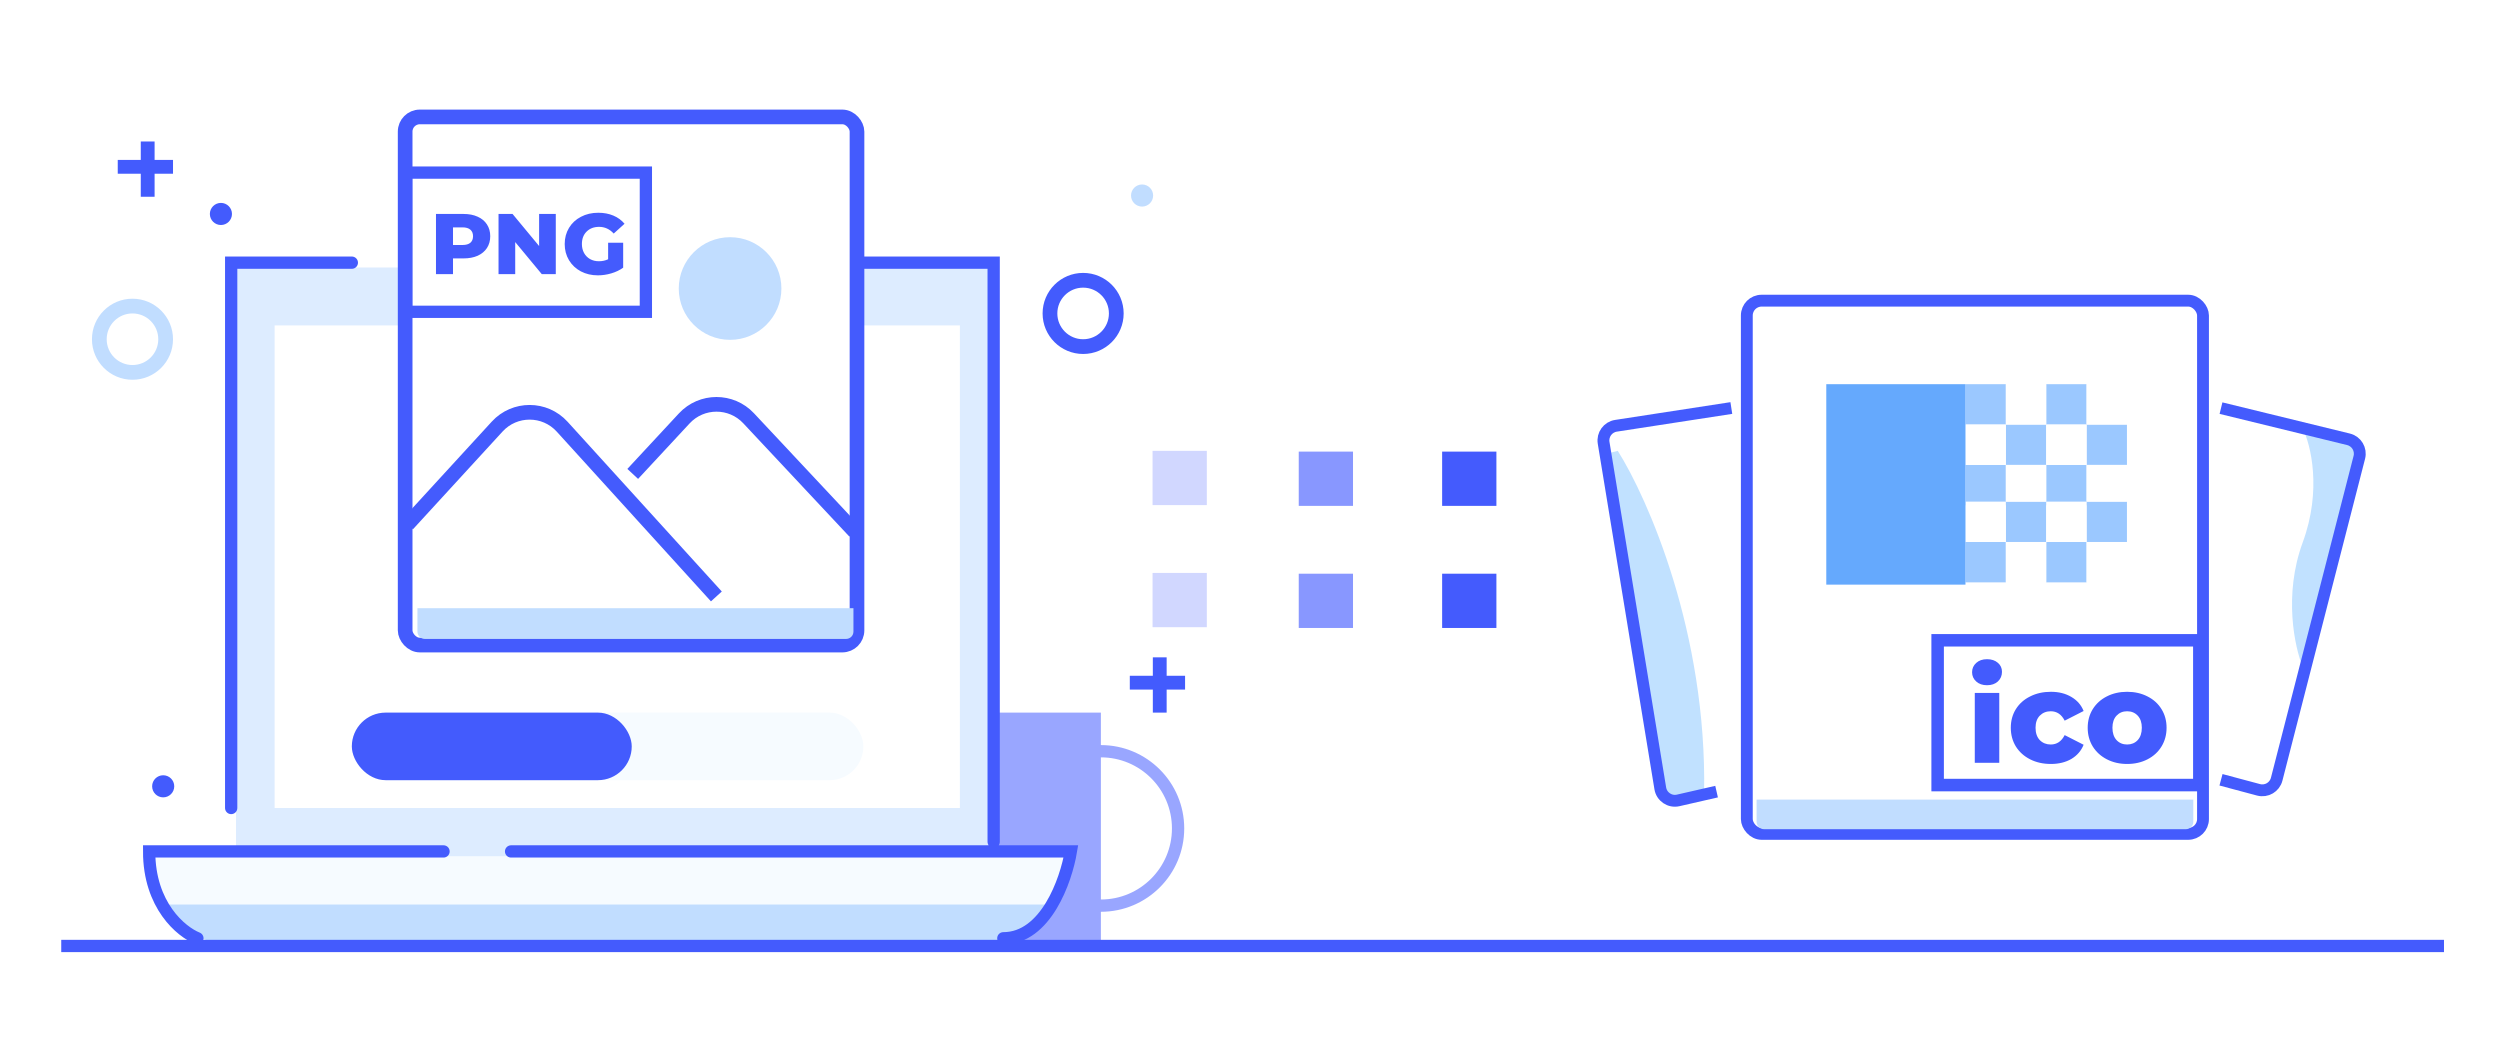 <svg width="449" height="187" viewBox="0 0 449 187" fill="none" xmlns="http://www.w3.org/2000/svg">
<rect width="449" height="187" fill="white"/>
<rect x="166.515" y="127.985" width="31.202" height="41.603" fill="#99A6FF"/>
<path fill-rule="evenodd" clip-rule="evenodd" d="M197.717 136.022C190.667 136.022 184.952 141.737 184.952 148.787C184.952 155.836 190.667 161.551 197.717 161.551C204.766 161.551 210.481 155.836 210.481 148.787C210.481 141.737 204.766 136.022 197.717 136.022ZM182.746 148.787C182.746 140.519 189.449 133.816 197.717 133.816C205.985 133.816 212.687 140.519 212.687 148.787C212.687 157.055 205.985 163.757 197.717 163.757C189.449 163.757 182.746 157.055 182.746 148.787Z" fill="#99A6FF"/>
<path d="M26.786 153.783H191.464C191.464 162.399 184.479 169.384 175.863 169.384H42.387C33.771 169.384 26.786 162.399 26.786 153.783Z" fill="#F6FBFF"/>
<path d="M28.52 162.45H187.997C186.978 166.525 183.317 169.384 179.117 169.384H41.03C35.943 169.384 31.215 166.764 28.52 162.45Z" fill="#C1DDFF"/>
<path d="M42.388 48.042H177.597V153.783H42.388V48.042Z" fill="#DDECFF"/>
<path d="M41.52 145.116V47.176H63.189M154.195 47.176H178.463V151.183M35.453 168.517C32.564 167.362 26.786 162.624 26.786 152.916C34.413 152.916 65.211 152.916 79.656 152.916M91.791 152.916H192.331C191.464 158.117 187.824 168.517 180.197 168.517" stroke="#445BFD" stroke-width="2.206" stroke-linecap="round"/>
<line x1="11" y1="169.897" x2="438.941" y2="169.897" stroke="#445BFD" stroke-width="2.206"/>
<rect x="49.321" y="58.443" width="123.075" height="86.673" fill="white"/>
<rect x="63.189" y="127.985" width="91.873" height="12.134" rx="6.067" fill="#F6FBFF"/>
<rect x="63.189" y="127.985" width="50.27" height="12.134" rx="6.067" fill="#435BFD"/>
<rect x="207" y="80.971" width="9.746" height="9.746" fill="#D1D7FF"/>
<rect x="207" y="102.899" width="9.746" height="9.746" fill="#D1D7FF"/>
<rect x="233.255" y="81.109" width="9.746" height="9.746" fill="#8897FF"/>
<rect x="233.255" y="103.037" width="9.746" height="9.746" fill="#8897FF"/>
<rect x="259.008" y="81.109" width="9.746" height="9.746" fill="#445BFD"/>
<rect x="259.008" y="103.037" width="9.746" height="9.746" fill="#445BFD"/>
<path fill-rule="evenodd" clip-rule="evenodd" d="M16.515 60.927C16.515 56.907 19.774 53.648 23.794 53.648C27.814 53.648 31.073 56.907 31.073 60.927C31.073 64.947 27.814 68.206 23.794 68.206C19.774 68.206 16.515 64.947 16.515 60.927ZM23.794 56.294C21.236 56.294 19.162 58.368 19.162 60.927C19.162 63.485 21.236 65.559 23.794 65.559C26.352 65.559 28.426 63.485 28.426 60.927C28.426 58.368 26.352 56.294 23.794 56.294Z" fill="#C1DDFF"/>
<path fill-rule="evenodd" clip-rule="evenodd" d="M194.53 62.25C197.819 62.25 200.485 59.584 200.485 56.294C200.485 53.005 197.819 50.338 194.53 50.338C191.24 50.338 188.574 53.005 188.574 56.294C188.574 59.584 191.24 62.25 194.53 62.25Z" stroke="#435BFD" stroke-width="2.647"/>
<path fill-rule="evenodd" clip-rule="evenodd" d="M39.677 40.412C40.773 40.412 41.662 39.523 41.662 38.426C41.662 37.33 40.773 36.441 39.677 36.441C38.58 36.441 37.691 37.33 37.691 38.426C37.691 39.523 38.58 40.412 39.677 40.412Z" fill="#435BFD"/>
<path fill-rule="evenodd" clip-rule="evenodd" d="M205.118 37.103C206.215 37.103 207.103 36.214 207.103 35.118C207.103 34.021 206.215 33.132 205.118 33.132C204.022 33.132 203.133 34.021 203.133 35.118C203.133 36.214 204.022 37.103 205.118 37.103Z" fill="#C1DDFF"/>
<path fill-rule="evenodd" clip-rule="evenodd" d="M29.309 143.206C30.405 143.206 31.294 142.317 31.294 141.221C31.294 140.124 30.405 139.236 29.309 139.236C28.213 139.236 27.324 140.124 27.324 141.221C27.324 142.317 28.213 143.206 29.309 143.206Z" fill="#435BFD"/>
<path fill-rule="evenodd" clip-rule="evenodd" d="M31.073 31.202L21.147 31.202V28.721L31.073 28.721V31.202Z" fill="#435BFD"/>
<path fill-rule="evenodd" clip-rule="evenodd" d="M25.283 35.338L25.283 25.412L27.765 25.412L27.765 35.338L25.283 35.338Z" fill="#435BFD"/>
<path fill-rule="evenodd" clip-rule="evenodd" d="M207.048 123.849V127.985H209.53V123.849H212.839V121.368H209.53V118.059L207.048 118.059V121.368H202.912V123.849H207.048Z" fill="#435BFD"/>
<rect x="72.765" y="21" width="81.152" height="94.853" rx="2.633" fill="white" stroke="#445BFD" stroke-width="2.633"/>
<path d="M73.188 94.176L89.295 76.609C92.436 73.184 97.841 73.197 100.966 76.636L128.66 107.12M113.636 85.115L122.895 75.144C126.011 71.787 131.32 71.776 134.451 75.12L153.507 95.47" stroke="#445BFD" stroke-width="2.633"/>
<circle cx="131.122" cy="51.818" r="9.217" fill="#C1DDFF"/>
<path d="M74.97 109.235H153.279V113.433C153.279 114.161 152.69 114.75 151.962 114.75H76.287C75.56 114.75 74.97 114.161 74.97 113.433V109.235Z" fill="#C1DDFF"/>
<rect x="73" y="31" width="43" height="25" fill="white" stroke="#445BFD" stroke-width="2.206"/>
<path d="M83.244 38.426C84.222 38.426 85.071 38.591 85.791 38.921C86.512 39.24 87.068 39.703 87.459 40.31C87.85 40.907 88.046 41.613 88.046 42.426C88.046 43.239 87.85 43.944 87.459 44.541C87.068 45.138 86.512 45.602 85.791 45.931C85.071 46.25 84.222 46.41 83.244 46.41H81.36V49.235H78.302V38.426H83.244ZM83.058 44.001C83.686 44.001 84.16 43.867 84.479 43.599C84.798 43.321 84.958 42.93 84.958 42.426C84.958 41.921 84.798 41.53 84.479 41.252C84.16 40.974 83.686 40.835 83.058 40.835H81.36V44.001H83.058ZM99.82 38.426V49.235H97.303L92.532 43.476V49.235H89.537V38.426H92.053L96.825 44.186V38.426H99.82ZM109.219 43.599H111.921V48.077C111.303 48.52 110.593 48.86 109.79 49.096C108.987 49.333 108.184 49.452 107.381 49.452C106.249 49.452 105.23 49.215 104.324 48.741C103.418 48.257 102.708 47.588 102.193 46.734C101.678 45.88 101.421 44.912 101.421 43.831C101.421 42.75 101.678 41.782 102.193 40.928C102.708 40.074 103.423 39.41 104.339 38.936C105.256 38.452 106.29 38.21 107.443 38.21C108.452 38.21 109.358 38.38 110.161 38.72C110.964 39.06 111.633 39.549 112.168 40.187L110.222 41.947C109.492 41.144 108.617 40.743 107.597 40.743C106.671 40.743 105.925 41.026 105.358 41.592C104.792 42.148 104.509 42.894 104.509 43.831C104.509 44.428 104.638 44.963 104.895 45.437C105.153 45.9 105.513 46.266 105.976 46.533C106.439 46.791 106.97 46.919 107.567 46.919C108.153 46.919 108.704 46.801 109.219 46.564V43.599Z" fill="#445BFD"/>
<rect x="313.729" y="54" width="81.931" height="95.764" rx="2.659" fill="white" stroke="#445BFD" stroke-width="2.128"/>
<path d="M315.485 143.606H393.917V147.594C393.917 148.328 393.322 148.923 392.588 148.923H316.815C316.081 148.923 315.485 148.328 315.485 147.594V143.606Z" fill="#C1DDFF"/>
<path d="M413.565 97.424C417.04 87.991 415.013 79.84 413.565 76.944L420.922 78.784C422.343 79.139 423.209 80.576 422.859 81.998L413.565 119.767C412.118 116.25 410.091 106.858 413.565 97.424Z" fill="#C1E1FF"/>
<path d="M398.891 73.299L421.79 78.899C423.228 79.251 424.102 80.709 423.734 82.143L408.892 139.944C408.525 141.377 407.059 142.234 405.631 141.852L398.891 140.05" stroke="#445BFD" stroke-width="2.128"/>
<path d="M306.055 142.459C306.595 113.719 295.943 89.493 290.549 80.972L287.853 81.663L299.314 143.84L306.055 142.459Z" fill="#C1E1FF"/>
<path d="M310.948 73.28L290.229 76.47C288.768 76.695 287.771 78.069 288.01 79.528L298.187 141.591C298.436 143.105 299.909 144.095 301.404 143.753L308.298 142.176" stroke="#445BFD" stroke-width="2.128"/>
<rect x="348" y="115" width="47" height="26" fill="white" stroke="#435BFD" stroke-width="2.245" stroke-linecap="round"/>
<path d="M354.671 124.455H359.069V137H354.671V124.455ZM356.87 123.066C356.067 123.066 355.419 122.842 354.926 122.395C354.432 121.948 354.185 121.392 354.185 120.729C354.185 120.065 354.432 119.509 354.926 119.062C355.419 118.615 356.067 118.391 356.87 118.391C357.672 118.391 358.32 118.607 358.814 119.039C359.308 119.455 359.555 119.996 359.555 120.659C359.555 121.353 359.308 121.932 358.814 122.395C358.32 122.842 357.672 123.066 356.87 123.066ZM368.338 137.208C366.949 137.208 365.707 136.931 364.612 136.375C363.516 135.82 362.66 135.048 362.042 134.06C361.441 133.073 361.14 131.954 361.14 130.704C361.14 129.454 361.441 128.343 362.042 127.371C362.66 126.384 363.516 125.62 364.612 125.08C365.707 124.524 366.949 124.247 368.338 124.247C369.758 124.247 370.984 124.555 372.018 125.172C373.052 125.774 373.785 126.615 374.217 127.695L370.815 129.431C370.244 128.305 369.41 127.742 368.315 127.742C367.528 127.742 366.872 128.004 366.348 128.529C365.838 129.053 365.584 129.779 365.584 130.704C365.584 131.646 365.838 132.386 366.348 132.926C366.872 133.451 367.528 133.713 368.315 133.713C369.41 133.713 370.244 133.15 370.815 132.024L374.217 133.76C373.785 134.84 373.052 135.688 372.018 136.306C370.984 136.907 369.758 137.208 368.338 137.208ZM382.033 137.208C380.691 137.208 379.479 136.931 378.399 136.375C377.319 135.82 376.47 135.048 375.853 134.06C375.251 133.073 374.95 131.954 374.95 130.704C374.95 129.47 375.251 128.359 375.853 127.371C376.47 126.384 377.311 125.62 378.376 125.08C379.456 124.524 380.675 124.247 382.033 124.247C383.391 124.247 384.61 124.524 385.69 125.08C386.77 125.62 387.611 126.384 388.213 127.371C388.815 128.343 389.116 129.454 389.116 130.704C389.116 131.954 388.815 133.073 388.213 134.06C387.611 135.048 386.77 135.82 385.69 136.375C384.61 136.931 383.391 137.208 382.033 137.208ZM382.033 133.713C382.804 133.713 383.437 133.451 383.931 132.926C384.425 132.386 384.672 131.646 384.672 130.704C384.672 129.779 384.425 129.053 383.931 128.529C383.437 128.004 382.804 127.742 382.033 127.742C381.261 127.742 380.629 128.004 380.135 128.529C379.641 129.053 379.394 129.779 379.394 130.704C379.394 131.646 379.641 132.386 380.135 132.926C380.629 133.451 381.261 133.713 382.033 133.713Z" fill="#435BFD"/>
<rect x="353" y="69" width="7.25" height="7.25" fill="#9BC8FF"/>
<rect x="367.5" y="69" width="7.25" height="7.25" fill="#9BC8FF"/>
<rect x="360.25" y="76.25" width="7.25" height="7.25" fill="#9BC8FF"/>
<rect x="374.75" y="76.25" width="7.25" height="7.25" fill="#9BC8FF"/>
<rect x="360.25" y="90.091" width="7.25" height="7.25" fill="#9BC8FF"/>
<rect x="374.75" y="90.091" width="7.25" height="7.25" fill="#9BC8FF"/>
<rect x="353" y="97.341" width="7.25" height="7.25" fill="#9BC8FF"/>
<rect x="367.5" y="97.341" width="7.25" height="7.25" fill="#9BC8FF"/>
<rect x="353" y="83.5" width="7.25" height="7.25" fill="#9BC8FF"/>
<rect x="367.5" y="83.5" width="7.25" height="7.25" fill="#9BC8FF"/>
<rect x="353" y="76.25" width="7.25" height="7.25" fill="white"/>
<rect x="367.5" y="76.25" width="7.25" height="7.25" fill="white"/>
<rect x="360.25" y="69" width="7.25" height="7.25" fill="white"/>
<rect x="374.75" y="69" width="7.25" height="7.25" fill="white"/>
<rect x="360.25" y="83.5" width="7.25" height="6.591" fill="white"/>
<rect x="374.75" y="83.5" width="7.25" height="6.591" fill="white"/>
<rect x="360.25" y="97.341" width="7.25" height="7.25" fill="white"/>
<rect x="374.75" y="97.341" width="7.25" height="7.25" fill="white"/>
<rect x="353" y="90.091" width="7.25" height="7.25" fill="white"/>
<rect x="367.5" y="90.091" width="7.25" height="7.25" fill="white"/>
<rect x="328" y="69" width="25" height="36" fill="#65A9FD"/>
</svg>
